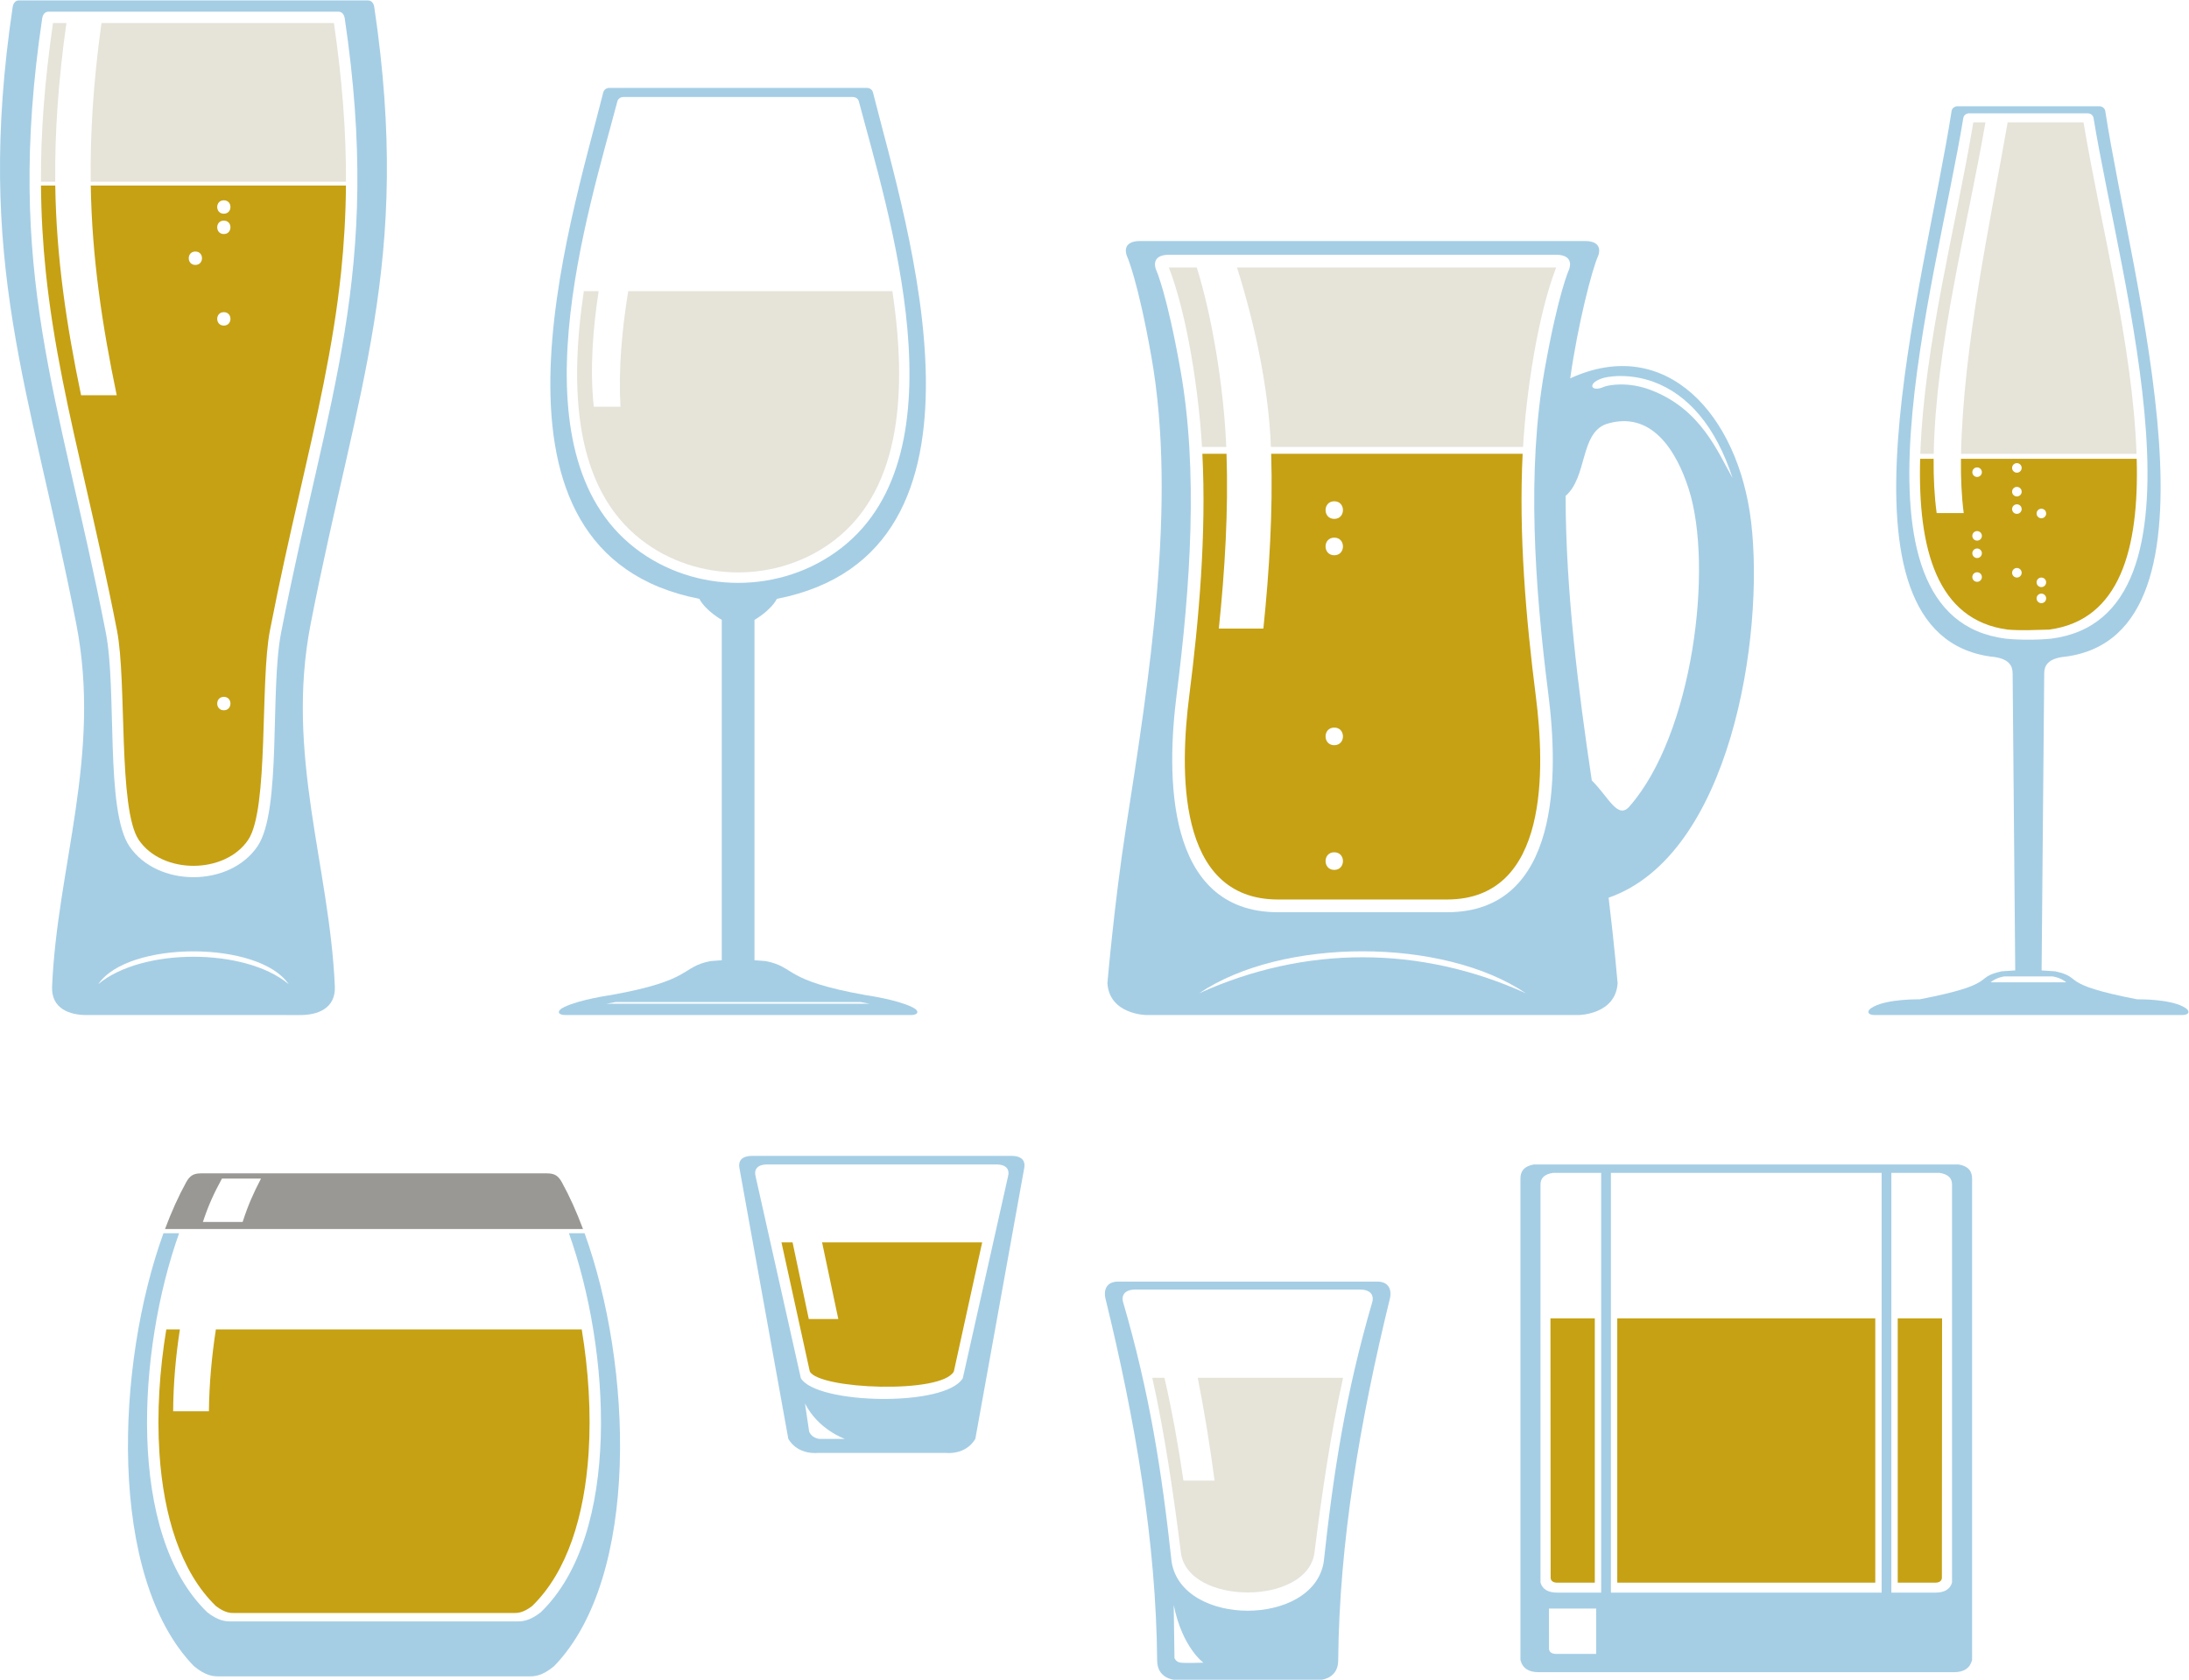 <?xml version="1.0" encoding="UTF-8" standalone="no"?>
<svg
   xmlns:dc="http://purl.org/dc/elements/1.1/"
   xmlns:cc="http://creativecommons.org/ns#"
   xmlns:rdf="http://www.w3.org/1999/02/22-rdf-syntax-ns#"
   xmlns:svg="http://www.w3.org/2000/svg"
   xmlns="http://www.w3.org/2000/svg"
   viewBox="0 0 966.013 741.373"
   height="741.373"
   width="966.013"
   xml:space="preserve"
   id="svg2"
   version="1.1"><defs
     id="defs6" /><g
     transform="matrix(1.333,0,0,-1.333,0,741.373)"
     id="g10"><g
       transform="scale(0.1)"
       id="g12"><path
         id="path14"
         style="fill:#a5cee5;fill-opacity:1;fill-rule:evenodd;stroke:none"
         d="m 160.258,5523.01 c -14.445,0 -19.445,-14.27 -20.488,-21.33 -125.848,-847.59 56.648,-1245.86 210.527,-2034.46 37.441,-191.91 -2.465,-588.74 78.156,-707.74 92.399,-136.41 331.664,-136.41 424.059,0 80.617,119 40.715,515.83 78.156,707.74 153.882,788.6 336.372,1186.87 210.532,2034.46 -1.05,7.06 -6.05,21.33 -20.49,21.33 H 160.258 Z M 325.305,2302.95 c 98.226,144.84 532.129,144.84 630.359,0 -144.277,121.07 -486.078,121.07 -630.359,0 z m -39.782,-102.18 c -53.793,0 -116.222,20.41 -113.082,94.24 16.899,397.19 164.622,767.31 80.098,1200.47 C 98.656,4284.1 -83.832,4691.41 42.012,5539 c 1.047,7.05 6.039,21.32 20.488,21.32 h 1155.96 c 14.45,0 19.45,-14.27 20.5,-21.32 125.84,-847.59 -56.65,-1254.9 -210.54,-2043.52 -84.514,-433.16 63.2,-803.28 80.1,-1200.47 3.14,-73.83 -59.29,-94.24 -113.082,-94.24 H 285.523 v 0" /><path
         id="path16"
         style="fill:#e6e3d9;fill-opacity:1;fill-rule:evenodd;stroke:none"
         d="m 300.289,4959.84 c -1.887,158.59 8.543,330.16 35.641,525.47 h 769.61 c 28.35,-198.08 40.41,-362.56 39.83,-525.47 H 300.289 Z m -164.691,0 c -0.578,162.49 11.472,327.81 39.832,525.47 h 44.429 c -27.695,-195.59 -38.57,-367.11 -37.015,-525.47 h -47.246 v 0" /><path
         id="path18"
         style="fill:#c6a114;fill-opacity:1;fill-rule:evenodd;stroke:none"
         d="m 151.586,4661.85 c -9.492,91.7 -15.156,185.95 -15.922,285.43 h 47.324 c 3.301,-236.6 36.992,-462.8 85.41,-694.19 h 118.024 c -48.352,231.32 -82.149,457.71 -85.957,694.19 H 1145.3 c -0.76,-99.48 -6.43,-193.73 -15.92,-285.43 -25.89,-249.97 -83.09,-493.51 -138.853,-738.04 -33.554,-146.88 -62.64,-274.2 -96.816,-449.38 -33.262,-170.49 -3.199,-591.92 -72.27,-693.9 -77.418,-114.3 -284.492,-114.29 -361.921,0 -69.067,101.97 -39.008,523.4 -72.27,693.9 -34.18,175.18 -70.043,332.21 -103.59,479.12 -54.14,236.9 -106.957,465.72 -132.074,708.3 z m 589.461,236.65 c 29.242,0 29.242,-44.43 0,-44.43 -29.246,0 -29.246,44.43 0,44.43 z M 646.82,4728.87 c 29.243,0 29.243,-44.42 0,-44.42 -29.246,0 -29.246,44.42 0,44.42 z M 741.047,3254.3 c 29.242,0 29.242,-44.43 0,-44.43 -29.246,0 -29.246,44.43 0,44.43 z m 0,1576.89 c 29.242,0 29.242,-44.43 0,-44.43 -29.246,0 -29.246,44.43 0,44.43 z m 0,-303.14 c 29.242,0 29.242,-44.42 0,-44.42 -29.246,0 -29.246,44.42 0,44.42 v 0" /><path
         id="path20"
         style="fill:#a5cee5;fill-opacity:1;fill-rule:evenodd;stroke:none"
         d="m 2064.25,5240.49 c -13.26,0 -18.98,-9.15 -20.21,-13.83 -95.48,-362.85 -353.25,-1160.45 58.06,-1479.59 198.24,-153.82 484.76,-153.82 683.01,0 411.32,319.14 153.53,1116.74 58.05,1479.59 -1.22,4.68 -6.95,13.83 -20.21,13.83 h -758.7 z m -25.91,-2996.67 -30.86,-5.75 c 290.75,0 581.5,0 872.25,0 l -30.86,5.75 h -810.53 z m -167.36,-43.05 c -23.72,0 -30.2,13.57 -2.92,26.52 52.63,25.33 151.69,39.13 153.62,39.48 275.76,49.28 228.73,92 330.08,112.59 l 37.68,2.87 v 1127 c 0,0 -52.74,29.45 -74.27,69.63 -779.99,152.76 -429.02,1235.24 -317.89,1677.34 1.22,4.87 6.91,14.39 20.1,14.39 h 852.46 c 13.18,0 18.87,-9.52 20.09,-14.39 111.13,-442.1 462.1,-1524.58 -317.89,-1677.34 -21.53,-40.18 -74.27,-69.63 -74.27,-69.63 v -1127 l 37.68,-2.87 c 101.35,-20.59 54.32,-63.31 330.08,-112.59 1.93,-0.35 100.99,-14.15 153.61,-39.48 27.29,-12.95 20.81,-26.52 -2.92,-26.52 H 1870.98 v 0" /><path
         id="path22"
         style="fill:#e6e3d9;fill-opacity:1;fill-rule:evenodd;stroke:none"
         d="m 2123.09,3774.24 c -224.39,174.11 -237.54,505.31 -190.26,823.28 h 49.02 C 1963.09,4474.21 1952.3,4341.43 1965.68,4215 h 88.4 c -6.86,123.91 4.82,254.71 25.72,382.52 h 874.58 c 47.28,-317.97 34.13,-649.17 -190.26,-823.28 -185.38,-143.84 -455.65,-143.84 -641.03,0 v 0" /><path
         id="path24"
         style="fill:#a5cee5;fill-opacity:1;fill-rule:evenodd;stroke:none"
         d="m 3870.91,4718.21 c -66.47,0 -43.36,-50.26 -43.36,-50.26 0,0 35.26,-76.19 80.64,-332.29 58.7,-331.27 33.2,-712.05 -12.83,-1074.05 -33.05,-259.78 -41.57,-720.44 335.8,-720.44 h 559.18 c 377.37,0 368.84,460.66 335.8,720.44 -46.03,362 -71.53,742.78 -12.83,1074.05 45.38,256.1 80.65,332.29 80.65,332.29 0,0 23.1,50.26 -43.36,50.26 H 3870.91 Z m 1429.32,-410.62 c 19.65,8.25 93.27,19.25 174.15,-10.38 114.42,-41.94 205.94,-147.73 261.5,-318.46 -49.13,85.34 -103.71,228.22 -271.31,291.71 -73.59,27.88 -135.5,17.08 -153.3,10.94 -43.4,-20.04 -57.61,9.35 -11.04,26.19 z M 3969.86,2272.72 c 273.9,185.44 807.87,185.44 1081.79,0 -350.38,159.04 -731.42,159.04 -1081.79,0 z m -175.58,-71.95 c 0,0 -121.57,1.7 -128.06,105.44 0,0 22.7,265.84 61.59,515.47 75.28,482.99 169.87,1074.26 83.9,1559.37 -45.38,256.11 -80.65,332.29 -80.65,332.29 0,0 -23.09,50.26 43.37,50.26 490.88,0 981.76,0 1472.64,0 66.47,0 43.36,-50.26 43.36,-50.26 -19.1,-41.41 -66.73,-224.22 -92.06,-404.46 316.31,145.74 557.05,-119.54 599.01,-476.32 44.5,-378.36 -68.16,-1102.42 -471.89,-1243.29 19.17,-158.59 29.79,-283.06 29.79,-283.06 -6.49,-103.74 -128.05,-105.44 -128.05,-105.44 H 3794.28 Z M 5269.8,2977.5 c -44.72,298.77 -86.25,627.74 -86.69,942.07 72.14,63.09 47.59,205.47 133.28,237.64 150.45,48.27 233.52,-87.59 274.3,-214.65 82.6,-257.32 14.27,-812.2 -196.66,-1051.65 -38.59,-43.8 -69.17,32.45 -124.23,86.59 v 0" /><path
         id="path26"
         style="fill:#e6e3d9;fill-opacity:1;fill-rule:evenodd;stroke:none"
         d="m 4095.19,4676.06 c 52.73,-166.37 104.32,-386.5 112.38,-594.26 h 834.57 c 10.25,175.75 47.55,433.46 109.71,594.25 l -1056.66,0.01 z m -133.22,-0.01 h -92.32 c 62.17,-160.79 99.45,-418.5 109.71,-594.25 h 80.3 c -8.62,206.75 -49.69,442.1 -97.69,594.25 v 0" /><path
         id="path28"
         style="fill:#c6a114;fill-opacity:1;fill-rule:evenodd;stroke:none"
         d="m 4231.16,2583.31 h 559.18 c 340.32,0 324.09,437.68 294.15,673.04 -32.43,255.03 -56.97,535.35 -43.59,802.76 h -832.54 c 5.87,-188.59 -5.75,-384.72 -25.81,-578.7 h -147.47 c 20.19,194 31.81,390.28 25.44,578.7 h -79.92 c 13.38,-267.41 -11.17,-547.73 -43.6,-802.76 -29.92,-235.36 -46.16,-673.04 294.16,-673.04 z m 186.05,1318.58 c 38.41,0 38.41,-58.34 0,-58.34 -38.41,0 -38.41,58.34 0,58.34 z m 0,-1162.22 c 38.41,0 38.41,-58.35 0,-58.35 -38.41,0 -38.41,58.35 0,58.35 z m 0,412.9 c 38.41,0 38.41,-58.35 0,-58.35 -38.41,0 -38.41,58.35 0,58.35 z m 0,628.94 c 38.41,0 38.41,-58.36 0,-58.36 -38.41,0 -38.41,58.36 0,58.36 v 0" /><path
         id="path30"
         style="fill:#a5cee5;fill-opacity:1;fill-rule:evenodd;stroke:none"
         d="m 6519.37,5186.45 c -12.78,0 -18.68,-9.46 -19.47,-14.36 -89.58,-549.73 -420.63,-1652.79 139.35,-1725.01 44.97,-4.71 107.16,-4.71 152.12,0 559.99,72.22 228.93,1175.28 139.35,1725.01 -0.8,4.9 -6.68,14.36 -19.46,14.36 h -391.89 z m 195.94,-2857.82 h -79.45 c 0,0 -26.26,-3.02 -45.77,-19.52 83.48,0 166.96,0 250.45,0 -19.52,16.5 -45.77,19.52 -45.77,19.52 h -79.46 z m -509.74,-127.86 c -22.89,0 -29.18,14.2 -2.82,27.73 50.82,26.49 151.02,24.02 152.87,24.37 266.29,51.53 173.13,71.1 271,92.64 l 45.03,3 -8.63,983.52 c -0.21,23.26 -9.67,50.28 -71.73,55.53 -558.1,75.7 -219.51,1231.01 -130.24,1807.2 0.8,5.12 6.66,15.04 19.4,15.04 h 469.73 c 12.72,0 18.6,-9.92 19.39,-15.04 89.27,-576.19 427.86,-1731.5 -130.23,-1807.2 -62.07,-5.25 -71.53,-32.27 -71.73,-55.53 l -8.65,-983.52 45.04,-3 c 97.88,-21.54 4.71,-41.11 271,-92.64 1.86,-0.35 102.05,2.12 152.87,-24.37 26.35,-13.53 20.08,-27.73 -2.82,-27.73 H 6205.57 v 0" /><path
         id="path32"
         style="fill:#e6e3d9;fill-opacity:1;fill-rule:evenodd;stroke:none"
         d="M 6532.91,5156.44 C 6475.36,4810.79 6370.64,4423.48 6357.4,4058.99 h 44.33 c 6.9,358.52 111.86,754.37 171.31,1097.45 h -40.13 z m -40.68,-1097.45 h 580.99 c -13.23,364.49 -117.97,751.8 -175.51,1097.45 H 6646.6 c -59.78,-340.58 -146.83,-742.2 -154.37,-1097.45 v 0" /><path
         id="path34"
         style="fill:#c6a114;fill-opacity:1;fill-rule:evenodd;stroke:none"
         d="m 6783.78,3476.95 c 234.53,31.16 298.26,267.37 289.97,565.53 h -581.8 c -0.75,-63.4 1.97,-123.74 9.1,-179.63 h -89.51 c -7.58,55.69 -10.64,116.03 -10.04,179.63 h -44.63 c -8.28,-298.16 55.44,-534.37 289.98,-565.53 46.33,-3.64 90.51,-1.19 136.93,0 z m -106.67,472.54 v 0 l 0.41,-0.01 v 0 l 0.41,-0.01 v 0 l 0.4,-0.03 v 0 l 0.4,-0.03 0.4,-0.05 v 0 l 0.39,-0.06 v 0 l 0.39,-0.06 0.39,-0.07 0.38,-0.08 0.38,-0.1 v 0 l 0.39,-0.1 0.37,-0.12 0.37,-0.11 0.36,-0.13 0.37,-0.14 0.35,-0.14 v 0 l 0.36,-0.16 v 0 l 0.35,-0.16 v 0 l 0.34,-0.17 0.34,-0.18 0.33,-0.19 v 0 l 0.33,-0.19 0.32,-0.2 0.32,-0.21 h 0.01 l 0.3,-0.22 h 0.01 l 0.3,-0.23 v 0 l 0.31,-0.23 0.29,-0.23 0.29,-0.25 0.28,-0.25 v 0 l 0.28,-0.26 h 0.01 l 0.26,-0.27 0.26,-0.26 v -0.01 l 0.27,-0.28 v 0 l 0.25,-0.28 0.25,-0.29 0.23,-0.29 0.24,-0.3 v 0 l 0.22,-0.31 v -0.01 l 0.21,-0.3 v -0.01 l 0.21,-0.32 0.2,-0.32 0.2,-0.33 v 0 l 0.18,-0.33 0.19,-0.34 0.17,-0.34 v 0 l 0.16,-0.35 v 0 l 0.16,-0.36 v 0 l 0.14,-0.35 0.14,-0.36 0.13,-0.37 0.12,-0.37 0.11,-0.37 0.1,-0.38 v 0 l 0.09,-0.38 0.09,-0.38 0.07,-0.4 0.06,-0.39 v 0 l 0.06,-0.39 v 0 l 0.05,-0.4 0.03,-0.4 v 0 l 0.03,-0.4 v 0 l 0.01,-0.41 v 0 l 0.01,-0.41 v 0 l -0.01,-0.4 v 0 l -0.01,-0.41 v 0 l -0.03,-0.4 v 0 l -0.03,-0.4 -0.05,-0.4 v -0.01 l -0.06,-0.39 v 0 l -0.06,-0.39 -0.07,-0.38 -0.09,-0.39 -0.09,-0.38 v 0 l -0.1,-0.37 -0.11,-0.38 -0.12,-0.37 -0.13,-0.37 -0.14,-0.36 -0.14,-0.36 v 0 l -0.16,-0.35 v 0 l -0.16,-0.35 v 0 l -0.17,-0.34 -0.19,-0.33 -0.18,-0.34 v 0 l -0.2,-0.33 -0.2,-0.33 -0.21,-0.31 v -0.01 l -0.21,-0.3 v -0.01 l -0.22,-0.3 v 0 l -0.24,-0.31 -0.23,-0.3 -0.25,-0.29 -0.25,-0.28 v 0 l -0.27,-0.27 v -0.01 l -0.26,-0.26 -0.26,-0.27 h -0.01 l -0.28,-0.26 v 0 l -0.28,-0.25 -0.29,-0.24 -0.29,-0.25 -0.31,-0.23 v 0 l -0.3,-0.22 h -0.01 l -0.3,-0.22 h -0.01 l -0.32,-0.21 -0.32,-0.2 -0.33,-0.19 v 0 l -0.33,-0.19 -0.34,-0.18 -0.34,-0.17 v 0 l -0.35,-0.16 v 0 l -0.36,-0.16 v 0 l -0.35,-0.15 -0.37,-0.13 -0.36,-0.13 -0.37,-0.12 -0.37,-0.11 -0.39,-0.1 v 0 l -0.38,-0.1 -0.38,-0.08 -0.39,-0.07 -0.39,-0.07 v 0 l -0.39,-0.05 v 0 l -0.4,-0.05 -0.4,-0.03 v 0 l -0.4,-0.03 v 0 l -0.41,-0.01 v 0 l -0.41,-0.01 v 0 l -0.4,0.01 h -0.01 l -0.4,0.01 v 0 l -0.4,0.03 v 0 l -0.4,0.03 -0.4,0.05 v 0 l -0.39,0.05 h -0.01 l -0.39,0.07 -0.38,0.07 -0.39,0.08 -0.38,0.1 v 0 l -0.37,0.1 -0.38,0.11 -0.37,0.12 -0.37,0.13 -0.36,0.13 -0.35,0.15 h -0.01 l -0.34,0.16 h -0.01 l -0.35,0.16 v 0 l -0.34,0.17 -0.34,0.18 -0.33,0.19 h -0.01 l -0.32,0.19 -0.32,0.2 -0.32,0.21 h -0.01 l -0.31,0.22 v 0 l -0.31,0.22 v 0 l -0.3,0.23 -0.3,0.25 -0.28,0.24 -0.28,0.25 v 0 l -0.29,0.26 v 0 l -0.26,0.27 -0.27,0.26 v 0.01 l -0.26,0.27 v 0 l -0.26,0.28 -0.24,0.29 -0.24,0.3 -0.23,0.31 v 0 l -0.22,0.3 v 0.01 l -0.21,0.3 v 0.01 l -0.22,0.31 -0.21,0.33 -0.18,0.33 v 0 l -0.2,0.34 -0.17,0.33 -0.18,0.34 v 0 l -0.15,0.35 v 0 l -0.16,0.35 v 0 l -0.15,0.36 -0.13,0.36 -0.13,0.37 -0.12,0.37 -0.11,0.38 -0.1,0.37 v 0 l -0.1,0.38 -0.08,0.39 -0.07,0.38 -0.08,0.39 v 0 l -0.04,0.39 v 0.01 l -0.05,0.4 -0.03,0.4 v 0 l -0.03,0.4 v 0 l -0.02,0.41 v 0 0.4 0 0.41 0 l 0.02,0.41 v 0 l 0.03,0.4 v 0 l 0.03,0.4 0.05,0.4 v 0 l 0.04,0.39 v 0 l 0.08,0.39 0.07,0.4 0.08,0.38 0.1,0.38 v 0 l 0.1,0.38 0.11,0.37 0.12,0.37 0.13,0.37 0.13,0.36 0.15,0.35 v 0 l 0.16,0.36 v 0 l 0.15,0.35 v 0 l 0.18,0.34 0.17,0.34 0.2,0.33 v 0 l 0.18,0.33 0.21,0.32 0.22,0.32 v 0.01 l 0.21,0.3 v 0.01 l 0.22,0.31 v 0 l 0.23,0.3 0.24,0.29 0.24,0.29 0.26,0.28 v 0 l 0.26,0.28 v 0.01 l 0.27,0.26 0.26,0.27 v 0 l 0.29,0.26 v 0 l 0.28,0.25 0.28,0.25 0.3,0.23 0.3,0.23 v 0 l 0.31,0.23 v 0 l 0.31,0.22 h 0.01 l 0.32,0.21 0.32,0.2 0.32,0.19 h 0.01 l 0.33,0.19 0.34,0.18 0.34,0.17 v 0 l 0.35,0.16 h 0.01 l 0.34,0.16 h 0.01 l 0.35,0.14 0.36,0.14 0.37,0.13 0.37,0.11 0.38,0.12 0.37,0.1 v 0 l 0.38,0.1 0.39,0.08 0.38,0.07 0.39,0.06 h 0.01 l 0.39,0.06 v 0 l 0.4,0.05 0.4,0.03 v 0 l 0.4,0.03 v 0 l 0.4,0.01 h 0.01 l 0.4,0.01 z M 6545.4,3635.21 c 8.74,0 15.83,7.09 15.83,15.83 0,8.74 -7.09,15.82 -15.83,15.82 -8.74,0 -15.82,-7.08 -15.82,-15.82 0,-8.74 7.08,-15.83 15.82,-15.83 z m 0,347.19 c 8.74,0 15.83,7.08 15.83,15.83 0,8.73 -7.09,15.82 -15.83,15.82 -8.74,0 -15.82,-7.09 -15.82,-15.82 0,-8.75 7.08,-15.83 15.82,-15.83 z m 0,-210.86 c 8.74,0 15.83,7.09 15.83,15.84 0,8.73 -7.09,15.81 -15.83,15.81 -8.74,0 -15.82,-7.08 -15.82,-15.81 0,-8.75 7.08,-15.84 15.82,-15.84 z m 0,-57.61 c 8.74,0 15.83,7.08 15.83,15.82 0,8.74 -7.09,15.82 -15.83,15.82 -8.74,0 -15.82,-7.08 -15.82,-15.82 0,-8.74 7.08,-15.82 15.82,-15.82 z m 212.76,163.37 c 8.75,0 15.82,-7.09 15.82,-15.83 0,-8.74 -7.07,-15.83 -15.82,-15.83 -8.73,0 -15.82,7.09 -15.82,15.83 0,8.74 7.09,15.83 15.82,15.83 z m 0,-227.96 c 8.75,0 15.82,-7.08 15.82,-15.82 0,-8.74 -7.07,-15.82 -15.82,-15.82 -8.73,0 -15.82,7.08 -15.82,15.82 0,8.74 7.09,15.82 15.82,15.82 z m 0,-53.18 c 8.75,0 15.82,-7.09 15.82,-15.83 0,-8.74 -7.07,-15.82 -15.82,-15.82 -8.73,0 -15.82,7.08 -15.82,15.82 0,8.74 7.09,15.83 15.82,15.83 z m -81.05,432.04 c 8.74,0 15.83,-7.09 15.83,-15.83 0,-8.74 -7.09,-15.82 -15.83,-15.82 -8.74,0 -15.82,7.08 -15.82,15.82 0,8.74 7.08,15.83 15.82,15.83 z m 0,-347.18 c 8.74,0 15.83,-7.09 15.83,-15.84 0,-8.73 -7.09,-15.82 -15.83,-15.82 -8.74,0 -15.82,7.09 -15.82,15.82 0,8.75 7.08,15.84 15.82,15.84 z m 0,210.85 c 8.74,0 15.83,-7.08 15.83,-15.83 0,-8.74 -7.09,-15.82 -15.83,-15.82 -8.74,0 -15.82,7.08 -15.82,15.82 0,8.75 7.08,15.83 15.82,15.83 v 0" /><path
         id="path36"
         style="fill:#a5cee5;fill-opacity:1;fill-rule:evenodd;stroke:none"
         d="m 725.332,11.008 c -16.949,0 -43.027,0 -83.887,34.336 C 355.078,341.816 383.32,1042.82 541.152,1478.34 h 51.832 C 454.926,1091.27 418.695,480.938 686.328,223.074 724.84,192.961 749.43,192.961 765.391,192.961 h 945.629 c 15.97,0 40.56,0 79.06,30.113 267.64,257.864 231.4,868.196 93.35,1255.266 h 51.84 C 2093.1,1042.82 2121.33,341.816 1834.97,45.344 c -40.86,-34.336 -66.94,-34.336 -83.88,-34.336 H 725.332 v 0" /><path
         id="path38"
         style="fill:#c6a114;fill-opacity:1;fill-rule:evenodd;stroke:none"
         d="m 714.703,1159.88 c -13.82,-89.1 -22,-180.81 -23.137,-271.255 H 573.242 c 0.473,90.34 8.438,182.195 22.348,271.255 h -45.035 c -22.289,-134.45 -31.571,-276.079 -22.7,-410.232 13.579,-205.39 69.665,-392.218 186.918,-505.8 30.051,-23.067 48.563,-23.067 60.633,-23.067 308.534,0 617.074,0 925.604,0 12.07,0 30.58,0 60.63,23.067 117.25,113.582 173.34,300.41 186.92,505.8 8.87,134.153 -0.41,275.782 -22.7,410.232 H 714.703 v 0" /><path
         id="path40"
         style="fill:#999894;fill-opacity:1;fill-rule:evenodd;stroke:none"
         d="m 1930.09,1492.25 c -21.18,56.68 -44.57,108.71 -69.77,154.36 -12.04,21.82 -23.82,29.92 -49.68,29.92 H 665.773 c -25.867,0 -37.636,-8.1 -49.675,-29.92 -25.203,-45.65 -48.586,-97.68 -69.778,-154.36 461.26,0 922.52,0 1383.77,0 z m -1126.785,23.38 c 18.043,55.97 35.32,94.45 60.742,143.52 h -129.34 c -26.355,-48.61 -44.43,-87.19 -62.977,-143.52 h 131.575 v 0" /><path
         id="path42"
         style="fill:#a5cee5;fill-opacity:1;fill-rule:evenodd;stroke:none"
         d="m 2540.82,1706.02 c -39.34,0 -43.28,-21.73 -39.91,-36.79 l 150.34,-670.812 c 51.23,-86.809 479.14,-96.707 536.23,0 l 150.34,670.812 c 3.37,15.06 -0.57,36.79 -39.91,36.79 h -757.09 z m 124.11,-791.332 13.8,-93.176 c 0,0 6.91,-20.703 33.65,-24.16 h 84.55 c 0,0 -88,30.199 -132,117.336 z m 42.61,-163.79 c 0,0 -65.19,-8.632 -97.78,46.582 l -161.93,897.23 c -2.95,16.38 0.61,39.65 42.97,39.65 h 857.13 c 42.36,0 45.93,-23.27 42.98,-39.65 L 3228.97,797.48 c -32.58,-55.214 -97.77,-46.582 -97.77,-46.582 h -423.66 v 0" /><path
         id="path44"
         style="fill:#c6a114;fill-opacity:1;fill-rule:evenodd;stroke:none"
         d="m 2587.18,1447.87 93.7,-427.13 c 29.98,-59.267 436.65,-75.681 476.97,0 l 93.7,427.13 h -529.93 l 53.67,-253.66 h -97.71 l -53.67,253.66 h -36.73 v 0" /><path
         id="path46"
         style="fill:#a5cee5;fill-opacity:1;fill-rule:evenodd;stroke:none"
         d="m 3759.88,1291.84 c -41.61,0 -46.29,-23.68 -42.21,-39.98 88.07,-301.88 128.31,-559.614 161.15,-862.204 34.81,-215.047 468.69,-215.047 503.5,0 32.84,302.59 73.07,560.324 161.15,862.204 4.08,16.3 -0.61,39.98 -42.21,39.98 h -741.38 z m 125.8,-1044.633 2.58,-175.637 c 0,0 4.31,-13.191 20.7,-15.223 16.4,-2.031 75.06,0 75.06,0 0,0 -69.88,49.738 -98.34,190.859 z M 3885.54,0 c 0,0 -53.97,4.766 -54.64,62.43 -3.44,392.328 -71.83,793.957 -171.88,1202.61 -4.14,21.67 0.62,53.14 42.99,53.14 h 857.11 c 42.38,0 47.14,-31.47 42.99,-53.14 C 4502.06,856.387 4433.67,454.758 4430.23,62.43 4429.56,4.766 4375.6,0 4375.6,0 h -490.06 v 0" /><path
         id="path48"
         style="fill:#e6e3d9;fill-opacity:1;fill-rule:evenodd;stroke:none"
         d="m 4446.35,999.609 c -39.96,-179.062 -71.41,-390.91 -94.76,-579.796 -24.23,-174.668 -417.82,-174.668 -442.05,0 -23.35,188.886 -54.79,400.734 -94.74,579.796 h 40.33 c 24.89,-109.472 45.69,-223.359 62.75,-340.468 h 103.21 c -15.79,117.754 -33.86,229.472 -55.79,340.468 h 481.05 v 0" /><path
         id="path50"
         style="fill:#a5cee5;fill-opacity:1;fill-rule:evenodd;stroke:none"
         d="M 5781.2,1678.18 H 5333.09 V 288.309 h 896.23 V 1678.18 H 5781.2 Z m 0,-1653.297 h -688.13 c -32.05,0 -52.47,12.812 -59.51,40.285 V 1657.48 c -0.73,26.04 12.62,43.23 44.85,48.52 h 702.79 702.78 c 32.24,-5.29 45.59,-22.48 44.86,-48.52 V 65.168 C 6521.8,37.695 6501.39,24.883 6469.32,24.883 H 5781.2 Z M 6261.55,1678.18 h 159.08 c 30.01,-4.38 42.45,-18.58 41.76,-40.11 V 321.621 c -6.55,-22.715 -25.56,-33.312 -55.43,-33.312 H 6261.55 V 1678.18 Z M 5128.11,235.535 5128.2,101.102 c 1.34,-9.188 7.74,-15.008 21.8,-15.743 h 134.34 V 235.535 h -156.23 z m 172.74,1442.645 h -159.08 c -30.01,-4.38 -42.45,-18.58 -41.77,-40.11 V 321.621 c 6.55,-22.715 25.57,-33.312 55.43,-33.312 h 145.42 v 1389.871 0" /><path
         id="path52"
         style="fill:#c6a114;fill-opacity:1;fill-rule:evenodd;stroke:none"
         d="m 6282.64,1196.36 h 146.79 l -0.64,-860.344 c -1.24,-8.614 -7.24,-14.063 -20.4,-14.739 h -125.75 v 875.083 z m -1002.88,0 h -146.79 l 0.64,-860.344 c 1.25,-8.614 7.24,-14.063 20.39,-14.739 h 125.76 v 875.083 z m 501.44,0 H 5354.12 V 321.277 h 854.16 V 1196.36 H 5781.2 v 0" /></g></g></svg>